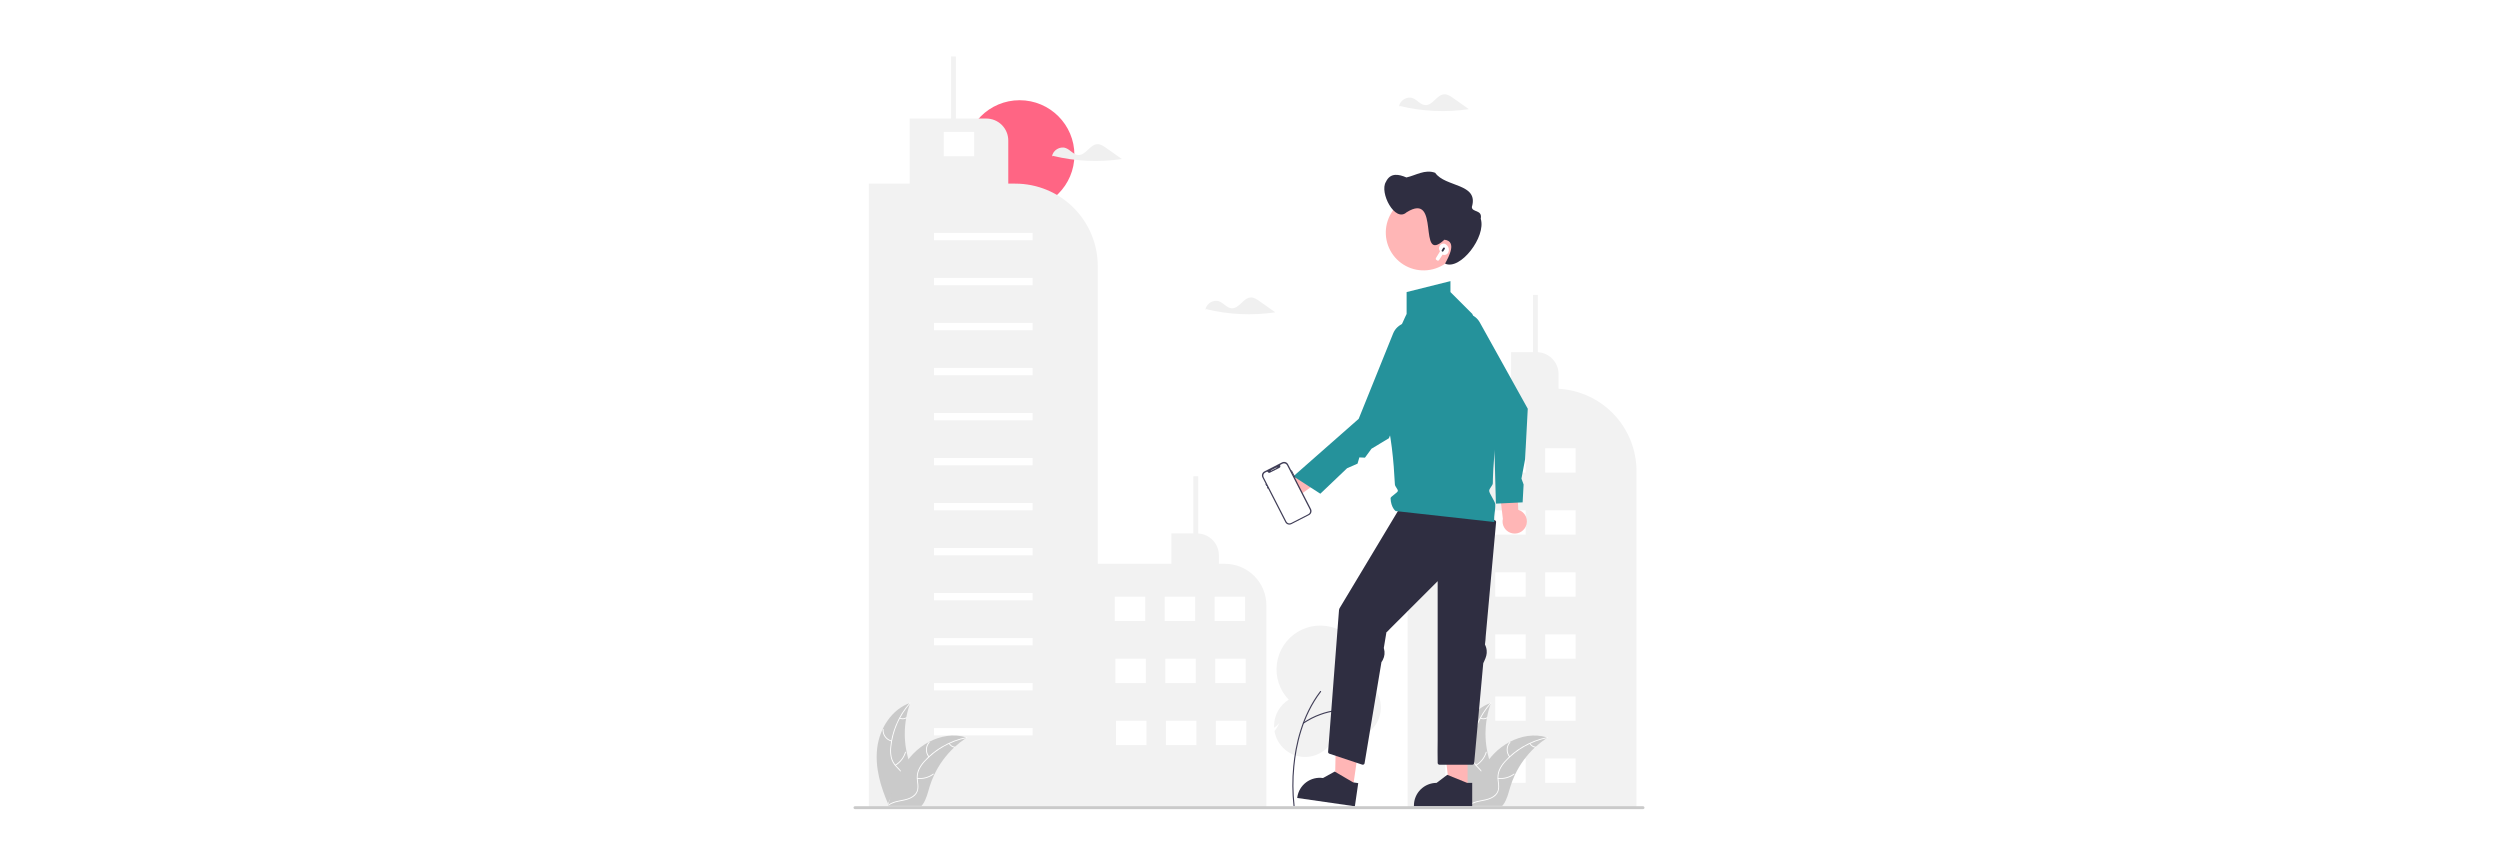 <svg width="1239" height="430" viewBox="0 0 1239 430" fill="none" xmlns="http://www.w3.org/2000/svg">
<rect width="1239" height="430" fill="white"/>
<g clip-path="url(#clip0_40_809)">
<path d="M646.802 375.159C643.164 375.158 639.645 373.869 636.869 371.519C634.093 369.17 632.241 365.913 631.641 362.327L631.636 362.298L631.656 362.275C632.639 361.098 633.434 359.776 634.012 358.356C633.324 359.237 632.493 359.997 631.554 360.603L631.457 360.667L631.452 360.552C631.439 360.297 631.433 360.044 631.433 359.8C631.425 357.189 632.086 354.619 633.355 352.336C634.624 350.052 636.458 348.133 638.681 346.76C636.426 344.408 634.729 341.58 633.716 338.485C632.703 335.389 632.4 332.105 632.83 328.877C633.26 325.648 634.411 322.558 636.198 319.834C637.985 317.11 640.362 314.823 643.154 313.143C645.946 311.462 649.08 310.431 652.325 310.125C655.57 309.819 658.842 310.247 661.899 311.376C664.955 312.506 667.719 314.308 669.984 316.649C672.249 318.991 673.958 321.812 674.984 324.903L675.004 324.962L674.947 324.985C673.638 325.549 672.229 325.845 670.804 325.857C672.288 326.277 673.828 326.463 675.37 326.408L675.423 326.407L675.436 326.458C675.866 328.184 676.084 329.956 676.083 331.735C676.083 331.799 676.083 331.863 676.083 331.927C676.078 333.31 676.366 334.678 676.926 335.943C677.487 337.207 678.308 338.34 679.336 339.266C680.977 340.759 682.276 342.589 683.142 344.631C684.009 346.674 684.422 348.879 684.354 351.096C684.286 353.313 683.738 355.489 682.748 357.475C681.758 359.46 680.349 361.207 678.618 362.597L678.587 362.622L678.55 362.605C676.278 361.575 674.696 360.425 673.618 359.013C674.346 360.791 675.409 362.413 676.748 363.792L676.806 363.852L676.734 363.894C674.437 365.231 671.833 365.95 669.175 365.982C666.517 366.014 663.896 365.356 661.568 364.074C660.633 367.267 658.69 370.071 656.029 372.069C653.367 374.067 650.131 375.15 646.802 375.159Z" fill="#F2F2F2"/>
<path d="M641.327 399.623C641.26 399.623 641.195 399.598 641.144 399.554C641.093 399.51 641.06 399.449 641.051 399.383C640.32 392.876 640.277 386.31 640.92 379.794C641.884 369.515 644.979 354.709 654.251 342.549C654.273 342.52 654.301 342.495 654.333 342.477C654.365 342.458 654.4 342.446 654.436 342.441C654.473 342.436 654.51 342.438 654.545 342.447C654.581 342.457 654.614 342.473 654.643 342.495C654.673 342.518 654.697 342.545 654.716 342.577C654.734 342.609 654.746 342.644 654.751 342.681C654.756 342.717 654.753 342.754 654.744 342.79C654.734 342.825 654.718 342.858 654.695 342.887C645.504 354.942 642.433 369.639 641.476 379.846C640.836 386.319 640.879 392.841 641.604 399.304C641.609 399.344 641.606 399.384 641.595 399.423C641.583 399.461 641.564 399.496 641.538 399.527C641.512 399.557 641.479 399.581 641.443 399.598C641.406 399.614 641.367 399.623 641.327 399.623Z" fill="#3F3D56"/>
<path d="M645.962 358.628C645.903 358.628 645.845 358.609 645.798 358.575C645.75 358.54 645.714 358.491 645.696 358.435C645.678 358.379 645.678 358.319 645.696 358.263C645.714 358.207 645.75 358.158 645.797 358.123C648.439 356.336 651.293 354.884 654.294 353.801C658.981 352.086 666.11 350.531 673.448 352.865C673.519 352.888 673.577 352.937 673.611 353.003C673.646 353.069 673.652 353.145 673.63 353.216C673.607 353.286 673.558 353.345 673.492 353.379C673.426 353.413 673.349 353.419 673.279 353.397C666.091 351.111 659.092 352.64 654.486 354.325C651.534 355.39 648.725 356.817 646.126 358.575C646.078 358.609 646.021 358.628 645.962 358.628Z" fill="#3F3D56"/>
<path d="M505.327 103.935C520.323 103.935 532.479 91.787 532.479 76.802C532.479 61.817 520.323 49.669 505.327 49.669C490.332 49.669 478.175 61.817 478.175 76.802C478.175 91.787 490.332 103.935 505.327 103.935Z" fill="#FF6584"/>
<path d="M503.175 91.009H499.702V69.64C499.702 66.752 498.554 63.982 496.511 61.94C494.467 59.898 491.696 58.751 488.806 58.751H473.757V28H471.343V58.751H450.828V91.009H430.615V400.327H544.05V131.856C544.05 121.023 539.744 110.633 532.078 102.973C524.413 95.313 514.016 91.009 503.175 91.009Z" fill="#F2F2F2"/>
<path d="M607.082 279.434H604.087V275.249C604.085 272.473 603.022 269.803 601.116 267.785C599.209 265.766 596.602 264.553 593.829 264.392V236.021H591.416V264.36H580.555V279.434H541.939V400.629H627.618V299.956C627.618 297.261 627.087 294.592 626.055 292.102C625.023 289.612 623.51 287.35 621.603 285.445C619.696 283.539 617.433 282.027 614.941 280.996C612.449 279.965 609.779 279.434 607.082 279.434Z" fill="#F2F2F2"/>
<path d="M772.429 192.673V185.408C772.428 182.632 771.365 179.962 769.458 177.944C767.551 175.926 764.945 174.712 762.172 174.551V146.18H759.758V174.519H748.897V192.608H697.61V400.629H811.045V233.455C811.045 223.013 807.042 212.967 799.861 205.383C792.679 197.798 782.862 193.25 772.429 192.673Z" fill="#F2F2F2"/>
<path d="M731.399 222.153H716.315V234.212H731.399V222.153Z" fill="white"/>
<path d="M756.138 222.153H741.053V234.212H756.138V222.153Z" fill="white"/>
<path d="M780.876 222.153H765.792V234.212H780.876V222.153Z" fill="white"/>
<path d="M731.399 252.904H716.315V264.963H731.399V252.904Z" fill="white"/>
<path d="M756.138 252.904H741.053V264.963H756.138V252.904Z" fill="white"/>
<path d="M780.876 252.904H765.792V264.963H780.876V252.904Z" fill="white"/>
<path d="M731.399 283.655H716.315V295.714H731.399V283.655Z" fill="white"/>
<path d="M756.138 283.655H741.053V295.714H756.138V283.655Z" fill="white"/>
<path d="M780.876 283.655H765.792V295.714H780.876V283.655Z" fill="white"/>
<path d="M731.399 314.406H716.315V326.465H731.399V314.406Z" fill="white"/>
<path d="M756.138 314.406H741.053V326.465H756.138V314.406Z" fill="white"/>
<path d="M780.876 314.406H765.792V326.465H780.876V314.406Z" fill="white"/>
<path d="M731.399 345.156H716.315V357.216H731.399V345.156Z" fill="white"/>
<path d="M756.138 345.156H741.053V357.216H756.138V345.156Z" fill="white"/>
<path d="M780.876 345.156H765.792V357.216H780.876V345.156Z" fill="white"/>
<path d="M731.399 375.907H716.315V387.966H731.399V375.907Z" fill="white"/>
<path d="M756.138 375.907H741.053V387.966H756.138V375.907Z" fill="white"/>
<path d="M780.876 375.907H765.792V387.966H780.876V375.907Z" fill="white"/>
<path d="M511.77 115.429H462.896V119.047H511.77V115.429Z" fill="white"/>
<path d="M511.77 137.739H462.896V141.356H511.77V137.739Z" fill="white"/>
<path d="M511.77 160.048H462.896V163.666H511.77V160.048Z" fill="white"/>
<path d="M511.77 182.357H462.896V185.975H511.77V182.357Z" fill="white"/>
<path d="M511.77 204.667H462.896V208.285H511.77V204.667Z" fill="white"/>
<path d="M511.77 226.977H462.896V230.594H511.77V226.977Z" fill="white"/>
<path d="M511.77 249.286H462.896V252.904H511.77V249.286Z" fill="white"/>
<path d="M511.77 271.595H462.896V275.213H511.77V271.595Z" fill="white"/>
<path d="M511.77 293.905H462.896V297.523H511.77V293.905Z" fill="white"/>
<path d="M511.77 316.214H462.896V319.832H511.77V316.214Z" fill="white"/>
<path d="M511.77 338.524H462.896V342.142H511.77V338.524Z" fill="white"/>
<path d="M511.77 360.833H462.896V364.451H511.77V360.833Z" fill="white"/>
<path d="M567.582 295.714H552.498V307.773H567.582V295.714Z" fill="white"/>
<path d="M592.321 295.714H577.236V307.773H592.321V295.714Z" fill="white"/>
<path d="M617.059 295.714H601.975V307.773H617.059V295.714Z" fill="white"/>
<path d="M567.884 326.465H552.799V338.524H567.884V326.465Z" fill="white"/>
<path d="M592.622 326.465H577.538V338.524H592.622V326.465Z" fill="white"/>
<path d="M617.361 326.465H602.276V338.524H617.361V326.465Z" fill="white"/>
<path d="M568.186 357.216H553.101V369.275H568.186V357.216Z" fill="white"/>
<path d="M592.924 357.216H577.84V369.275H592.924V357.216Z" fill="white"/>
<path d="M617.663 357.216H602.578V369.275H617.663V357.216Z" fill="white"/>
<path d="M482.808 65.383H467.723V77.443H482.808V65.383Z" fill="white"/>
<path d="M434.758 370.601C435.957 360.966 441.932 351.473 451.127 348.338C447.501 358.255 447.501 369.133 451.129 379.05C452.542 382.869 454.511 386.97 453.182 390.819C452.355 393.214 450.333 395.046 448.071 396.192C445.81 397.338 443.3 397.884 440.822 398.419L440.335 398.822C436.4 389.945 433.559 380.235 434.758 370.601Z" fill="#CACACA"/>
<path d="M451.218 348.52C445.863 354.516 442.535 362.045 441.707 370.038C441.498 371.756 441.561 373.496 441.894 375.194C442.272 376.837 443.084 378.349 444.244 379.573C445.304 380.737 446.522 381.804 447.28 383.204C447.657 383.926 447.877 384.72 447.926 385.534C447.975 386.347 447.851 387.162 447.563 387.924C446.893 389.842 445.574 391.406 444.231 392.89C442.74 394.537 441.165 396.225 440.532 398.41C440.455 398.674 440.048 398.54 440.125 398.276C441.228 394.475 444.92 392.316 446.68 388.893C447.502 387.296 447.847 385.441 447.077 383.755C446.403 382.281 445.148 381.179 444.065 380.011C442.915 378.833 442.071 377.392 441.607 375.814C441.189 374.138 441.058 372.404 441.222 370.685C441.529 366.808 442.444 363.004 443.933 359.412C445.61 355.303 447.978 351.511 450.935 348.199C451.118 347.995 451.4 348.317 451.218 348.52Z" fill="white"/>
<path d="M441.822 367.449C440.499 367.128 439.333 366.347 438.532 365.246C437.732 364.146 437.349 362.796 437.452 361.44C437.474 361.165 437.902 361.186 437.88 361.461C437.782 362.724 438.138 363.981 438.886 365.005C439.633 366.028 440.722 366.751 441.956 367.042C442.224 367.106 442.088 367.512 441.822 367.449Z" fill="white"/>
<path d="M443.629 379.054C446.019 377.628 447.783 375.355 448.57 372.687C448.648 372.422 449.054 372.557 448.977 372.821C448.153 375.596 446.312 377.958 443.822 379.437C443.585 379.577 443.393 379.194 443.629 379.054Z" fill="white"/>
<path d="M446.007 355.708C446.493 355.939 447.029 356.046 447.567 356.018C448.104 355.991 448.626 355.831 449.086 355.552C449.322 355.408 449.513 355.791 449.279 355.934C448.769 356.24 448.192 356.416 447.598 356.448C447.005 356.479 446.412 356.365 445.873 356.114C445.82 356.095 445.777 356.056 445.751 356.006C445.726 355.956 445.721 355.898 445.737 355.844C445.755 355.791 445.793 355.746 445.844 355.721C445.895 355.695 445.953 355.691 446.007 355.708Z" fill="white"/>
<path d="M479.154 365.546C479.009 365.64 478.865 365.734 478.72 365.832C476.784 367.104 474.954 368.532 473.249 370.1C473.115 370.22 472.981 370.342 472.851 370.465C468.784 374.288 465.462 378.832 463.054 383.867C462.098 385.871 461.296 387.945 460.654 390.071C459.769 393.007 459.042 396.261 457.29 398.663C457.11 398.915 456.914 399.157 456.704 399.385H440.864C440.828 399.367 440.792 399.353 440.756 399.335L440.124 399.363C440.149 399.252 440.178 399.136 440.203 399.024C440.218 398.959 440.236 398.894 440.25 398.829C440.261 398.786 440.272 398.742 440.279 398.703C440.283 398.688 440.286 398.674 440.29 398.663C440.297 398.623 440.308 398.587 440.315 398.551C440.474 397.904 440.638 397.258 440.807 396.612C440.807 396.608 440.807 396.608 440.81 396.604C442.048 391.666 443.868 386.892 446.231 382.383C446.303 382.249 446.376 382.112 446.455 381.978C447.55 379.982 448.805 378.078 450.21 376.287C450.982 375.308 451.804 374.369 452.671 373.473C454.917 371.163 457.512 369.221 460.362 367.717C466.043 364.719 472.62 363.571 478.691 365.402C478.847 365.449 478.999 365.496 479.154 365.546Z" fill="#CACACA"/>
<path d="M479.118 365.747C471.231 367.313 464.037 371.322 458.56 377.206C457.358 378.451 456.36 379.879 455.603 381.435C454.915 382.974 454.652 384.67 454.841 386.346C454.986 387.912 455.316 389.497 455.077 391.071C454.943 391.875 454.641 392.641 454.19 393.32C453.738 393.999 453.149 394.575 452.459 395.01C450.769 396.139 448.774 396.594 446.808 396.97C444.625 397.389 442.35 397.789 440.528 399.152C440.307 399.317 440.064 398.965 440.284 398.8C443.454 396.429 447.703 396.927 451.171 395.253C452.789 394.472 454.182 393.199 454.583 391.389C454.934 389.806 454.595 388.172 454.434 386.587C454.226 384.955 454.42 383.297 455.001 381.757C455.676 380.168 456.617 378.704 457.783 377.43C460.364 374.52 463.386 372.033 466.739 370.061C470.554 367.789 474.73 366.186 479.085 365.321C479.355 365.267 479.386 365.694 479.118 365.747Z" fill="white"/>
<path d="M460.212 375.208C459.349 374.155 458.888 372.83 458.912 371.47C458.936 370.11 459.443 368.802 460.343 367.781C460.526 367.575 460.855 367.849 460.672 368.055C459.832 369.005 459.36 370.223 459.34 371.49C459.32 372.756 459.754 373.989 460.564 374.964C460.739 375.176 460.386 375.418 460.212 375.208Z" fill="white"/>
<path d="M454.663 385.561C457.43 385.861 460.208 385.107 462.444 383.45C462.665 383.286 462.909 383.638 462.688 383.802C460.358 385.522 457.465 386.3 454.586 385.982C454.312 385.952 454.39 385.531 454.663 385.561Z" fill="white"/>
<path d="M470.627 368.351C470.876 368.828 471.24 369.236 471.685 369.537C472.131 369.839 472.644 370.025 473.18 370.079C473.454 370.106 473.376 370.527 473.103 370.5C472.512 370.438 471.945 370.231 471.452 369.899C470.959 369.567 470.555 369.119 470.275 368.595C470.244 368.548 470.233 368.491 470.243 368.436C470.253 368.38 470.284 368.331 470.329 368.297C470.376 368.265 470.433 368.253 470.489 368.263C470.545 368.273 470.595 368.305 470.627 368.351Z" fill="white"/>
<path d="M722.569 370.601C723.768 360.966 729.743 351.473 738.938 348.338C735.312 358.255 735.313 369.133 738.94 379.05C740.353 382.869 742.323 386.97 740.994 390.819C740.167 393.214 738.144 395.046 735.883 396.192C733.621 397.338 731.112 397.884 728.634 398.419L728.146 398.822C724.212 389.945 721.37 380.235 722.569 370.601Z" fill="#CACACA"/>
<path d="M739.029 348.52C733.675 354.516 730.347 362.045 729.518 370.038C729.309 371.756 729.372 373.496 729.705 375.194C730.083 376.837 730.895 378.349 732.056 379.573C733.115 380.737 734.333 381.804 735.091 383.204C735.469 383.926 735.689 384.72 735.738 385.534C735.786 386.347 735.662 387.162 735.374 387.924C734.705 389.842 733.386 391.406 732.043 392.89C730.552 394.537 728.977 396.225 728.343 398.41C728.266 398.674 727.86 398.54 727.936 398.276C729.039 394.475 732.731 392.316 734.492 388.893C735.313 387.296 735.658 385.441 734.888 383.755C734.215 382.281 732.959 381.179 731.876 380.011C730.726 378.833 729.883 377.392 729.419 375.814C729 374.138 728.87 372.404 729.033 370.685C729.34 366.808 730.255 363.004 731.744 359.412C733.421 355.303 735.789 351.511 738.746 348.199C738.929 347.995 739.211 348.317 739.029 348.52Z" fill="white"/>
<path d="M729.633 367.449C728.31 367.128 727.144 366.347 726.344 365.246C725.543 364.146 725.161 362.796 725.264 361.44C725.286 361.165 725.713 361.186 725.692 361.461C725.593 362.724 725.95 363.981 726.697 365.005C727.445 366.028 728.534 366.751 729.767 367.042C730.036 367.106 729.9 367.512 729.633 367.449Z" fill="white"/>
<path d="M731.441 379.054C733.831 377.628 735.595 375.355 736.382 372.687C736.459 372.422 736.866 372.557 736.788 372.821C735.964 375.596 734.124 377.958 731.633 379.437C731.396 379.577 731.205 379.194 731.441 379.054Z" fill="white"/>
<path d="M733.819 355.708C734.305 355.939 734.841 356.046 735.378 356.018C735.915 355.991 736.438 355.831 736.898 355.552C737.133 355.408 737.324 355.791 737.09 355.934C736.581 356.24 736.004 356.416 735.41 356.448C734.816 356.479 734.224 356.365 733.684 356.114C733.632 356.095 733.588 356.056 733.563 356.006C733.538 355.956 733.532 355.898 733.548 355.844C733.566 355.791 733.605 355.746 733.655 355.721C733.706 355.695 733.765 355.691 733.819 355.708Z" fill="white"/>
<path d="M766.965 365.546C766.821 365.64 766.676 365.734 766.531 365.832C764.595 367.104 762.765 368.532 761.06 370.1C760.926 370.22 760.793 370.342 760.663 370.465C756.595 374.288 753.273 378.832 750.865 383.867C749.909 385.871 749.107 387.945 748.466 390.071C747.58 393.007 746.854 396.261 745.101 398.663C744.921 398.915 744.726 399.157 744.516 399.385H728.676C728.64 399.367 728.604 399.353 728.567 399.335L727.935 399.363C727.96 399.252 727.989 399.136 728.015 399.024C728.029 398.959 728.047 398.894 728.062 398.829C728.072 398.786 728.083 398.742 728.091 398.703C728.094 398.688 728.098 398.674 728.101 398.663C728.109 398.623 728.119 398.587 728.127 398.551C728.286 397.904 728.45 397.258 728.618 396.612C728.618 396.608 728.618 396.608 728.622 396.604C729.86 391.666 731.679 386.892 734.043 382.383C734.115 382.249 734.187 382.112 734.267 381.978C735.361 379.982 736.617 378.078 738.022 376.287C738.794 375.308 739.615 374.369 740.483 373.473C742.728 371.163 745.323 369.221 748.173 367.717C753.854 364.719 760.431 363.571 766.503 365.402C766.658 365.449 766.81 365.496 766.965 365.546Z" fill="#CACACA"/>
<path d="M766.93 365.747C759.042 367.313 751.849 371.322 746.371 377.206C745.169 378.451 744.172 379.879 743.415 381.435C742.726 382.974 742.463 384.67 742.652 386.346C742.797 387.912 743.127 389.497 742.889 391.071C742.755 391.875 742.452 392.641 742.001 393.32C741.55 393.999 740.96 394.575 740.271 395.01C738.581 396.139 736.586 396.594 734.619 396.97C732.436 397.389 730.161 397.789 728.339 399.152C728.118 399.317 727.875 398.965 728.095 398.8C731.266 396.429 735.514 396.927 738.983 395.253C740.601 394.472 741.994 393.199 742.394 391.389C742.745 389.806 742.406 388.172 742.246 386.587C742.037 384.955 742.231 383.297 742.812 381.757C743.487 380.168 744.428 378.704 745.595 377.43C748.175 374.52 751.197 372.033 754.551 370.061C758.366 367.789 762.541 366.186 766.897 365.321C767.166 365.267 767.198 365.694 766.93 365.747Z" fill="white"/>
<path d="M748.023 375.208C747.16 374.155 746.7 372.83 746.724 371.47C746.748 370.11 747.255 368.802 748.155 367.781C748.338 367.575 748.666 367.849 748.483 368.055C747.644 369.005 747.171 370.223 747.152 371.49C747.132 372.756 747.566 373.989 748.375 374.964C748.551 375.176 748.198 375.418 748.023 375.208Z" fill="white"/>
<path d="M742.474 385.561C745.241 385.861 748.02 385.107 750.255 383.45C750.477 383.286 750.72 383.638 750.499 383.802C748.17 385.522 745.277 386.3 742.398 385.982C742.123 385.952 742.201 385.531 742.474 385.561Z" fill="white"/>
<path d="M758.438 368.351C758.688 368.828 759.051 369.236 759.497 369.537C759.942 369.839 760.456 370.025 760.991 370.079C761.266 370.106 761.188 370.527 760.915 370.5C760.323 370.438 759.757 370.231 759.264 369.899C758.771 369.567 758.366 369.119 758.086 368.595C758.056 368.548 758.045 368.491 758.055 368.436C758.065 368.38 758.095 368.331 758.141 368.297C758.187 368.265 758.245 368.253 758.301 368.263C758.356 368.273 758.406 368.305 758.438 368.351Z" fill="white"/>
<path d="M548.089 73.229C546.829 72.34 545.45 71.413 543.907 71.45C540.174 71.54 538.162 77.008 534.432 76.816C532.054 76.693 530.476 74.279 528.261 73.404C525.378 72.264 521.71 74.493 521.395 77.575L521.765 77.236C532.972 79.966 544.601 80.503 556.011 78.817C553.37 76.955 550.73 75.092 548.089 73.229Z" fill="#F0F0F0"/>
<path d="M720.052 48.508C718.791 47.619 717.412 46.692 715.87 46.729C712.137 46.819 710.124 52.287 706.395 52.095C704.017 51.972 702.438 49.558 700.224 48.683C697.341 47.543 693.673 49.772 693.358 52.854L693.728 52.515C704.935 55.245 716.564 55.782 727.974 54.096C725.333 52.233 722.693 50.371 720.052 48.508Z" fill="#F0F0F0"/>
<path d="M624.115 149.202C622.854 148.313 621.475 147.386 619.933 147.423C616.2 147.513 614.187 152.981 610.458 152.789C608.08 152.666 606.501 150.252 604.287 149.377C601.404 148.237 597.735 150.466 597.421 153.548L597.791 153.209C608.997 155.939 620.626 156.476 632.037 154.79C629.396 152.928 626.755 151.065 624.115 149.202Z" fill="#F0F0F0"/>
<path d="M638.766 253.127C639.637 253.036 640.478 252.755 641.229 252.305C641.98 251.854 642.623 251.245 643.113 250.519C643.602 249.793 643.927 248.969 644.064 248.104C644.2 247.239 644.145 246.355 643.903 245.514L661.302 233.249L651 229.215L636.057 241.481C634.669 241.981 633.514 242.973 632.81 244.268C632.105 245.563 631.901 247.071 632.235 248.506C632.569 249.942 633.418 251.205 634.622 252.057C635.826 252.908 637.3 253.289 638.766 253.127Z" fill="#FFB6B6"/>
<path d="M756.086 261.093C756.48 260.311 756.697 259.452 756.724 258.577C756.75 257.702 756.584 256.832 756.237 256.028C755.89 255.225 755.371 254.506 754.717 253.925C754.062 253.343 753.288 252.912 752.448 252.661L751.515 231.403L742.553 237.89L744.814 257.082C744.487 258.519 744.698 260.026 745.408 261.318C746.118 262.61 747.278 263.596 748.667 264.09C750.057 264.585 751.579 264.553 752.946 264C754.314 263.448 755.431 262.413 756.086 261.093Z" fill="#FFB6B6"/>
<path d="M727.339 390.918H718.381L714.12 356.39L727.341 356.39L727.339 390.918Z" fill="#FFB6B6"/>
<path d="M729.624 399.596L700.739 399.595V399.229C700.74 396.25 701.924 393.392 704.033 391.286C706.141 389.179 709 387.995 711.982 387.995H711.983L717.259 383.995L727.103 387.995L729.624 387.996L729.624 399.596Z" fill="#2F2E41"/>
<path d="M670.457 390.681L661.591 389.4L662.315 354.617L675.4 356.508L670.457 390.681Z" fill="#FFB6B6"/>
<path d="M671.476 399.595L642.889 395.466L642.941 395.105C643.368 392.156 644.949 389.497 647.337 387.713C649.725 385.93 652.725 385.167 655.676 385.593L655.677 385.593L661.471 382.388L670.641 387.754L673.137 388.115L671.476 399.595Z" fill="#2F2E41"/>
<path d="M740.804 257.838C735.912 256.616 731.019 255.393 726.127 254.171C718.328 252.223 710.53 250.275 702.732 248.326L697.361 246.985C697.217 246.947 697.066 246.946 696.921 246.981C696.799 247.004 696.684 247.053 696.583 247.125C696.482 247.198 696.399 247.292 696.339 247.4C695.134 249.407 693.929 251.414 692.724 253.421L684.196 267.625C680.874 273.157 677.552 278.69 674.23 284.223L666.301 297.429C665.594 298.606 664.888 299.782 664.181 300.959C663.886 301.352 663.693 301.813 663.619 302.299C663.377 305.011 663.201 307.731 662.992 310.446C662.57 315.925 662.149 321.404 661.727 326.883L660.237 346.242C659.801 351.897 659.366 357.551 658.931 363.206C658.699 366.22 658.467 369.233 658.235 372.246L658.202 372.669C658.204 372.867 658.27 373.058 658.39 373.215C658.51 373.372 658.677 373.487 658.867 373.541L673.102 378.283L675.158 378.968C675.39 379.031 675.636 378.999 675.845 378.881C676.053 378.763 676.207 378.567 676.271 378.336C677.206 372.732 678.141 367.129 679.075 361.525C680.579 352.508 682.083 343.492 683.587 334.475C683.822 333.064 684.058 331.652 684.293 330.241C684.454 329.535 684.573 328.82 684.651 328.1C684.939 327.758 685.176 327.376 685.354 326.967C686.228 325.277 686.423 323.317 685.9 321.488L685.828 321.26C685.82 321.228 685.812 321.205 685.804 321.179C685.87 320.782 685.937 320.386 686.003 319.989C686.198 318.82 686.393 317.652 686.588 316.483C686.744 315.547 686.9 314.612 687.056 313.676C687.063 313.631 687.076 313.58 687.088 313.529C687.032 313.57 686.968 313.6 686.9 313.615C686.935 313.607 686.979 313.531 687.006 313.509C687.039 313.483 687.07 313.451 687.102 313.424C687.108 313.396 687.111 313.367 687.112 313.338C687.103 313.167 687.195 313.229 687.196 313.34C687.788 312.824 688.321 312.195 688.871 311.645C691.682 308.837 694.493 306.028 697.303 303.219C702.371 298.155 707.439 293.091 712.507 288.027V366.764C712.507 370.482 712.385 374.223 712.507 377.939C712.508 377.991 712.507 378.044 712.507 378.096C712.51 378.335 712.606 378.563 712.775 378.732C712.944 378.9 713.173 378.997 713.412 379H729.703C729.941 378.995 730.168 378.897 730.336 378.729C730.505 378.561 730.602 378.334 730.608 378.096C730.808 375.9 731.007 373.705 731.207 371.51C731.663 366.501 732.118 361.492 732.574 356.483C733.07 351.025 733.567 345.568 734.063 340.111L735.029 329.492C735.053 329.234 735.095 328.964 735.105 328.701C735.141 328.613 735.18 328.515 735.202 328.468C735.351 328.148 735.501 327.827 735.65 327.507C736.436 325.823 737.014 324.153 736.793 322.256C736.734 321.717 736.622 321.185 736.457 320.668C736.367 320.393 736.259 320.124 736.143 319.859C736.082 319.719 736.019 319.574 735.946 319.44C735.945 319.428 735.946 319.417 735.947 319.406C736.2 318.048 736.203 316.591 736.328 315.217C736.555 312.718 736.783 310.22 737.01 307.722L738.38 292.666L738.884 287.119L740.262 271.97C740.643 267.784 741.024 263.598 741.405 259.411C741.426 259.177 741.447 258.944 741.469 258.71C741.468 258.512 741.403 258.32 741.283 258.162C741.163 258.005 740.995 257.891 740.804 257.838Z" fill="#2F2E41"/>
<path d="M687.088 313.529C687.12 313.509 687.146 313.481 687.165 313.448C687.184 313.415 687.195 313.378 687.196 313.34C687.165 313.368 687.134 313.397 687.102 313.424C687.097 313.459 687.096 313.493 687.088 313.529Z" fill="#2F2E41"/>
<path d="M729.703 155.604L718.842 144.751V139.324L697.12 144.751V155.604C697.12 155.604 680.829 188.164 686.26 204.444C689.449 214.005 690.765 229.183 691.308 240.081C691.36 241.118 692.745 242.306 692.783 243.256C692.817 244.094 689.138 246.116 689.163 246.874C689.321 251.614 691.69 253.283 691.69 253.283L740.564 258.71C740.224 254.741 741.159 253.784 741.053 249.889C741.018 248.604 738.045 244.532 738.037 243.256C738.029 242.056 739.823 240.675 739.839 239.482C739.85 238.713 739.865 237.945 739.886 237.179C740.247 223.934 742.154 211.173 745.994 199.017L729.703 155.604Z" fill="#25929B"/>
<path d="M741.363 249.602L740.264 208.143L718.086 168.251C716.963 166.226 716.689 163.838 717.327 161.612C717.964 159.386 719.46 157.504 721.485 156.379C723.511 155.255 725.9 154.98 728.128 155.615C730.356 156.251 732.241 157.744 733.368 159.767L757.161 202.564L757.156 202.651L755.836 227.595L754.036 237.201L755.099 240.126L754.614 248.971L741.363 249.602Z" fill="#25929B"/>
<path d="M654.352 244.689L640.998 236.058L673.363 207.576L690.443 165.25C690.923 164.06 691.66 162.99 692.601 162.117C693.542 161.243 694.664 160.588 695.887 160.197C697.111 159.806 698.405 159.69 699.679 159.855C700.952 160.021 702.174 160.466 703.256 161.157C704.973 162.255 706.253 163.917 706.874 165.858C707.494 167.798 707.417 169.894 706.656 171.784L688.328 217.203L679.717 222.38L676.469 226.82L673.698 226.686L672.792 229.787L667.611 232.055L654.352 244.689Z" fill="#25929B"/>
<path d="M724.272 115.283C724.272 118.987 723.173 122.607 721.115 125.686C719.056 128.765 716.129 131.165 712.706 132.582C709.282 133.999 705.515 134.37 701.88 133.648C698.245 132.925 694.907 131.142 692.286 128.523C689.666 125.905 687.881 122.568 687.158 118.936C686.435 115.304 686.806 111.539 688.225 108.118C689.643 104.697 692.044 101.772 695.126 99.715C698.207 97.657 701.83 96.559 705.535 96.559C710.492 96.547 715.251 98.503 718.765 101.997C722.279 105.491 724.26 110.237 724.272 115.19C724.272 115.221 724.272 115.252 724.272 115.283Z" fill="#FFB6B6"/>
<path d="M686.861 90.133C689.055 85.417 693.303 86.349 697.018 87.948C701.722 86.905 706.196 83.784 711.265 85.63C716.258 92.886 733.021 90.751 729.455 102.565C729.45 105.396 734.785 103.749 733.854 108.385C736.68 117.307 723.652 134.205 716.173 130.647C718.023 127.259 722.248 119.565 715.84 118.802C702.054 131.62 714.417 94.393 697.096 105.219C691.36 110.464 683.508 95.38 686.861 90.133Z" fill="#2F2E41"/>
<path d="M814.282 401H423.718C423.528 401 423.346 400.924 423.212 400.789C423.077 400.655 423.002 400.472 423.002 400.282C423.002 400.092 423.077 399.91 423.212 399.775C423.346 399.641 423.528 399.565 423.718 399.564H814.282C814.472 399.565 814.654 399.641 814.788 399.775C814.922 399.91 814.998 400.092 814.998 400.282C814.998 400.472 814.922 400.655 814.788 400.789C814.654 400.924 814.472 401 814.282 401Z" fill="#CACACA"/>
<path d="M717.805 125.061C718.051 124.499 718.127 123.877 718.022 123.272C717.918 122.668 717.638 122.107 717.218 121.66C716.896 121.328 716.525 121.049 716.118 120.832L715.959 120.79C715.505 120.672 715.024 120.704 714.59 120.884C714.156 121.063 713.792 121.379 713.553 121.783L713.47 121.925C713.3 122.213 713.2 122.537 713.177 122.871C713.154 123.204 713.208 123.539 713.337 123.847L713.652 124.605L711.652 127.902C711.566 128.045 711.537 128.215 711.573 128.377C711.608 128.54 711.704 128.683 711.842 128.777L712.282 129.078C712.354 129.127 712.434 129.161 712.519 129.179C712.604 129.196 712.692 129.196 712.777 129.179C712.862 129.162 712.943 129.129 713.015 129.08C713.087 129.032 713.148 128.969 713.195 128.897L714.968 126.186C715.148 126.264 715.338 126.317 715.533 126.343C716 126.407 716.475 126.316 716.885 126.084C717.295 125.853 717.618 125.493 717.805 125.061Z" fill="white"/>
<path d="M714.671 124.656C714.565 124.59 714.489 124.484 714.461 124.362C714.433 124.24 714.454 124.112 714.52 124.006L715.221 122.884C715.254 122.832 715.297 122.786 715.347 122.75C715.398 122.713 715.455 122.688 715.516 122.673C715.576 122.659 715.639 122.657 715.7 122.668C715.761 122.678 715.82 122.7 715.873 122.733C715.926 122.766 715.971 122.809 716.007 122.859C716.044 122.91 716.069 122.967 716.083 123.028C716.097 123.088 716.099 123.151 716.088 123.212C716.078 123.273 716.056 123.332 716.023 123.385L715.322 124.506C715.255 124.612 715.15 124.688 715.027 124.716C714.905 124.744 714.777 124.723 714.671 124.656Z" fill="#2F2E41"/>
<path d="M648.767 255.273L640.008 259.757C639.482 260.026 638.872 260.075 638.31 259.894C637.748 259.713 637.282 259.316 637.012 258.792L625.654 236.634C625.385 236.109 625.336 235.499 625.517 234.938C625.698 234.377 626.095 233.91 626.62 233.641L635.38 229.157C635.905 228.888 636.516 228.839 637.077 229.02C637.639 229.201 638.106 229.598 638.375 230.122L649.734 252.28C650.002 252.805 650.051 253.415 649.87 253.976C649.689 254.537 649.292 255.004 648.767 255.273Z" fill="#3F3D56"/>
<path d="M635.597 229.821L634.622 230.32C634.535 230.365 634.469 230.442 634.439 230.535C634.409 230.628 634.417 230.729 634.462 230.816C634.552 230.994 634.569 231.201 634.508 231.391C634.446 231.581 634.312 231.739 634.134 231.83L629.365 234.272C629.187 234.363 628.981 234.379 628.79 234.318C628.6 234.257 628.442 234.122 628.351 233.945C628.306 233.858 628.229 233.792 628.136 233.762C628.042 233.732 627.941 233.74 627.854 233.785L626.994 234.225C626.596 234.429 626.296 234.783 626.158 235.208C626.021 235.634 626.058 236.097 626.262 236.495L637.539 258.495C637.744 258.893 638.098 259.194 638.524 259.331C638.95 259.468 639.413 259.431 639.811 259.228L648.413 254.824C648.811 254.62 649.112 254.266 649.249 253.84C649.387 253.415 649.35 252.952 649.146 252.554L637.869 230.554C637.664 230.156 637.31 229.855 636.884 229.718C636.458 229.581 635.995 229.618 635.597 229.821Z" fill="white"/>
<path d="M632.665 231.879L629.975 233.256C629.95 233.269 629.92 233.272 629.893 233.263C629.865 233.254 629.843 233.235 629.83 233.21C629.817 233.184 629.814 233.155 629.823 233.127C629.832 233.1 629.851 233.077 629.877 233.064L632.567 231.687C632.58 231.681 632.593 231.677 632.608 231.675C632.622 231.674 632.636 231.676 632.65 231.68C632.663 231.684 632.676 231.691 632.687 231.701C632.697 231.71 632.706 231.721 632.713 231.734C632.719 231.746 632.723 231.76 632.724 231.774C632.726 231.789 632.724 231.803 632.719 231.816C632.715 231.83 632.708 231.842 632.699 231.853C632.689 231.864 632.678 231.873 632.665 231.879Z" fill="white"/>
<path d="M633.039 231.653C633.087 231.653 633.125 231.614 633.125 231.567C633.125 231.519 633.087 231.48 633.039 231.48C632.991 231.48 632.953 231.519 632.953 231.567C632.953 231.614 632.991 231.653 633.039 231.653Z" fill="white"/>
<path d="M641.916 236.841C641.87 236.864 641.817 236.868 641.768 236.853C641.719 236.837 641.678 236.802 641.655 236.756L639.922 233.377C639.911 233.354 639.903 233.329 639.901 233.304C639.899 233.278 639.902 233.252 639.91 233.228C639.918 233.204 639.93 233.181 639.947 233.162C639.963 233.142 639.983 233.126 640.006 233.114C640.029 233.103 640.054 233.096 640.079 233.094C640.105 233.092 640.131 233.095 640.155 233.103C640.179 233.11 640.202 233.123 640.221 233.14C640.241 233.156 640.257 233.177 640.268 233.2L642.001 236.579C642.024 236.625 642.028 236.678 642.013 236.727C641.997 236.776 641.962 236.817 641.916 236.841Z" fill="#3F3D56"/>
<path d="M627.838 240.896C627.792 240.919 627.739 240.924 627.69 240.908C627.641 240.892 627.6 240.857 627.577 240.812L627.183 240.043C627.159 239.998 627.155 239.944 627.171 239.895C627.187 239.846 627.221 239.806 627.267 239.782C627.313 239.759 627.367 239.754 627.416 239.77C627.465 239.786 627.505 239.821 627.529 239.866L627.923 240.635C627.946 240.68 627.95 240.734 627.935 240.783C627.919 240.832 627.884 240.872 627.838 240.896Z" fill="#3F3D56"/>
<path d="M628.567 242.317C628.521 242.34 628.468 242.345 628.419 242.329C628.369 242.313 628.329 242.278 628.305 242.233L627.911 241.464C627.9 241.442 627.893 241.417 627.89 241.391C627.888 241.366 627.891 241.34 627.899 241.316C627.907 241.292 627.919 241.269 627.936 241.25C627.952 241.23 627.973 241.214 627.995 241.203C628.018 241.191 628.043 241.184 628.069 241.182C628.094 241.18 628.12 241.183 628.144 241.191C628.168 241.199 628.191 241.211 628.21 241.228C628.23 241.244 628.246 241.265 628.257 241.287L628.651 242.056C628.675 242.101 628.679 242.155 628.663 242.204C628.647 242.253 628.613 242.293 628.567 242.317Z" fill="#3F3D56"/>
</g>
<defs>
<clipPath id="clip0_40_809">
<rect width="392" height="373" fill="white" transform="translate(423 28)"/>
</clipPath>
</defs>
</svg>
